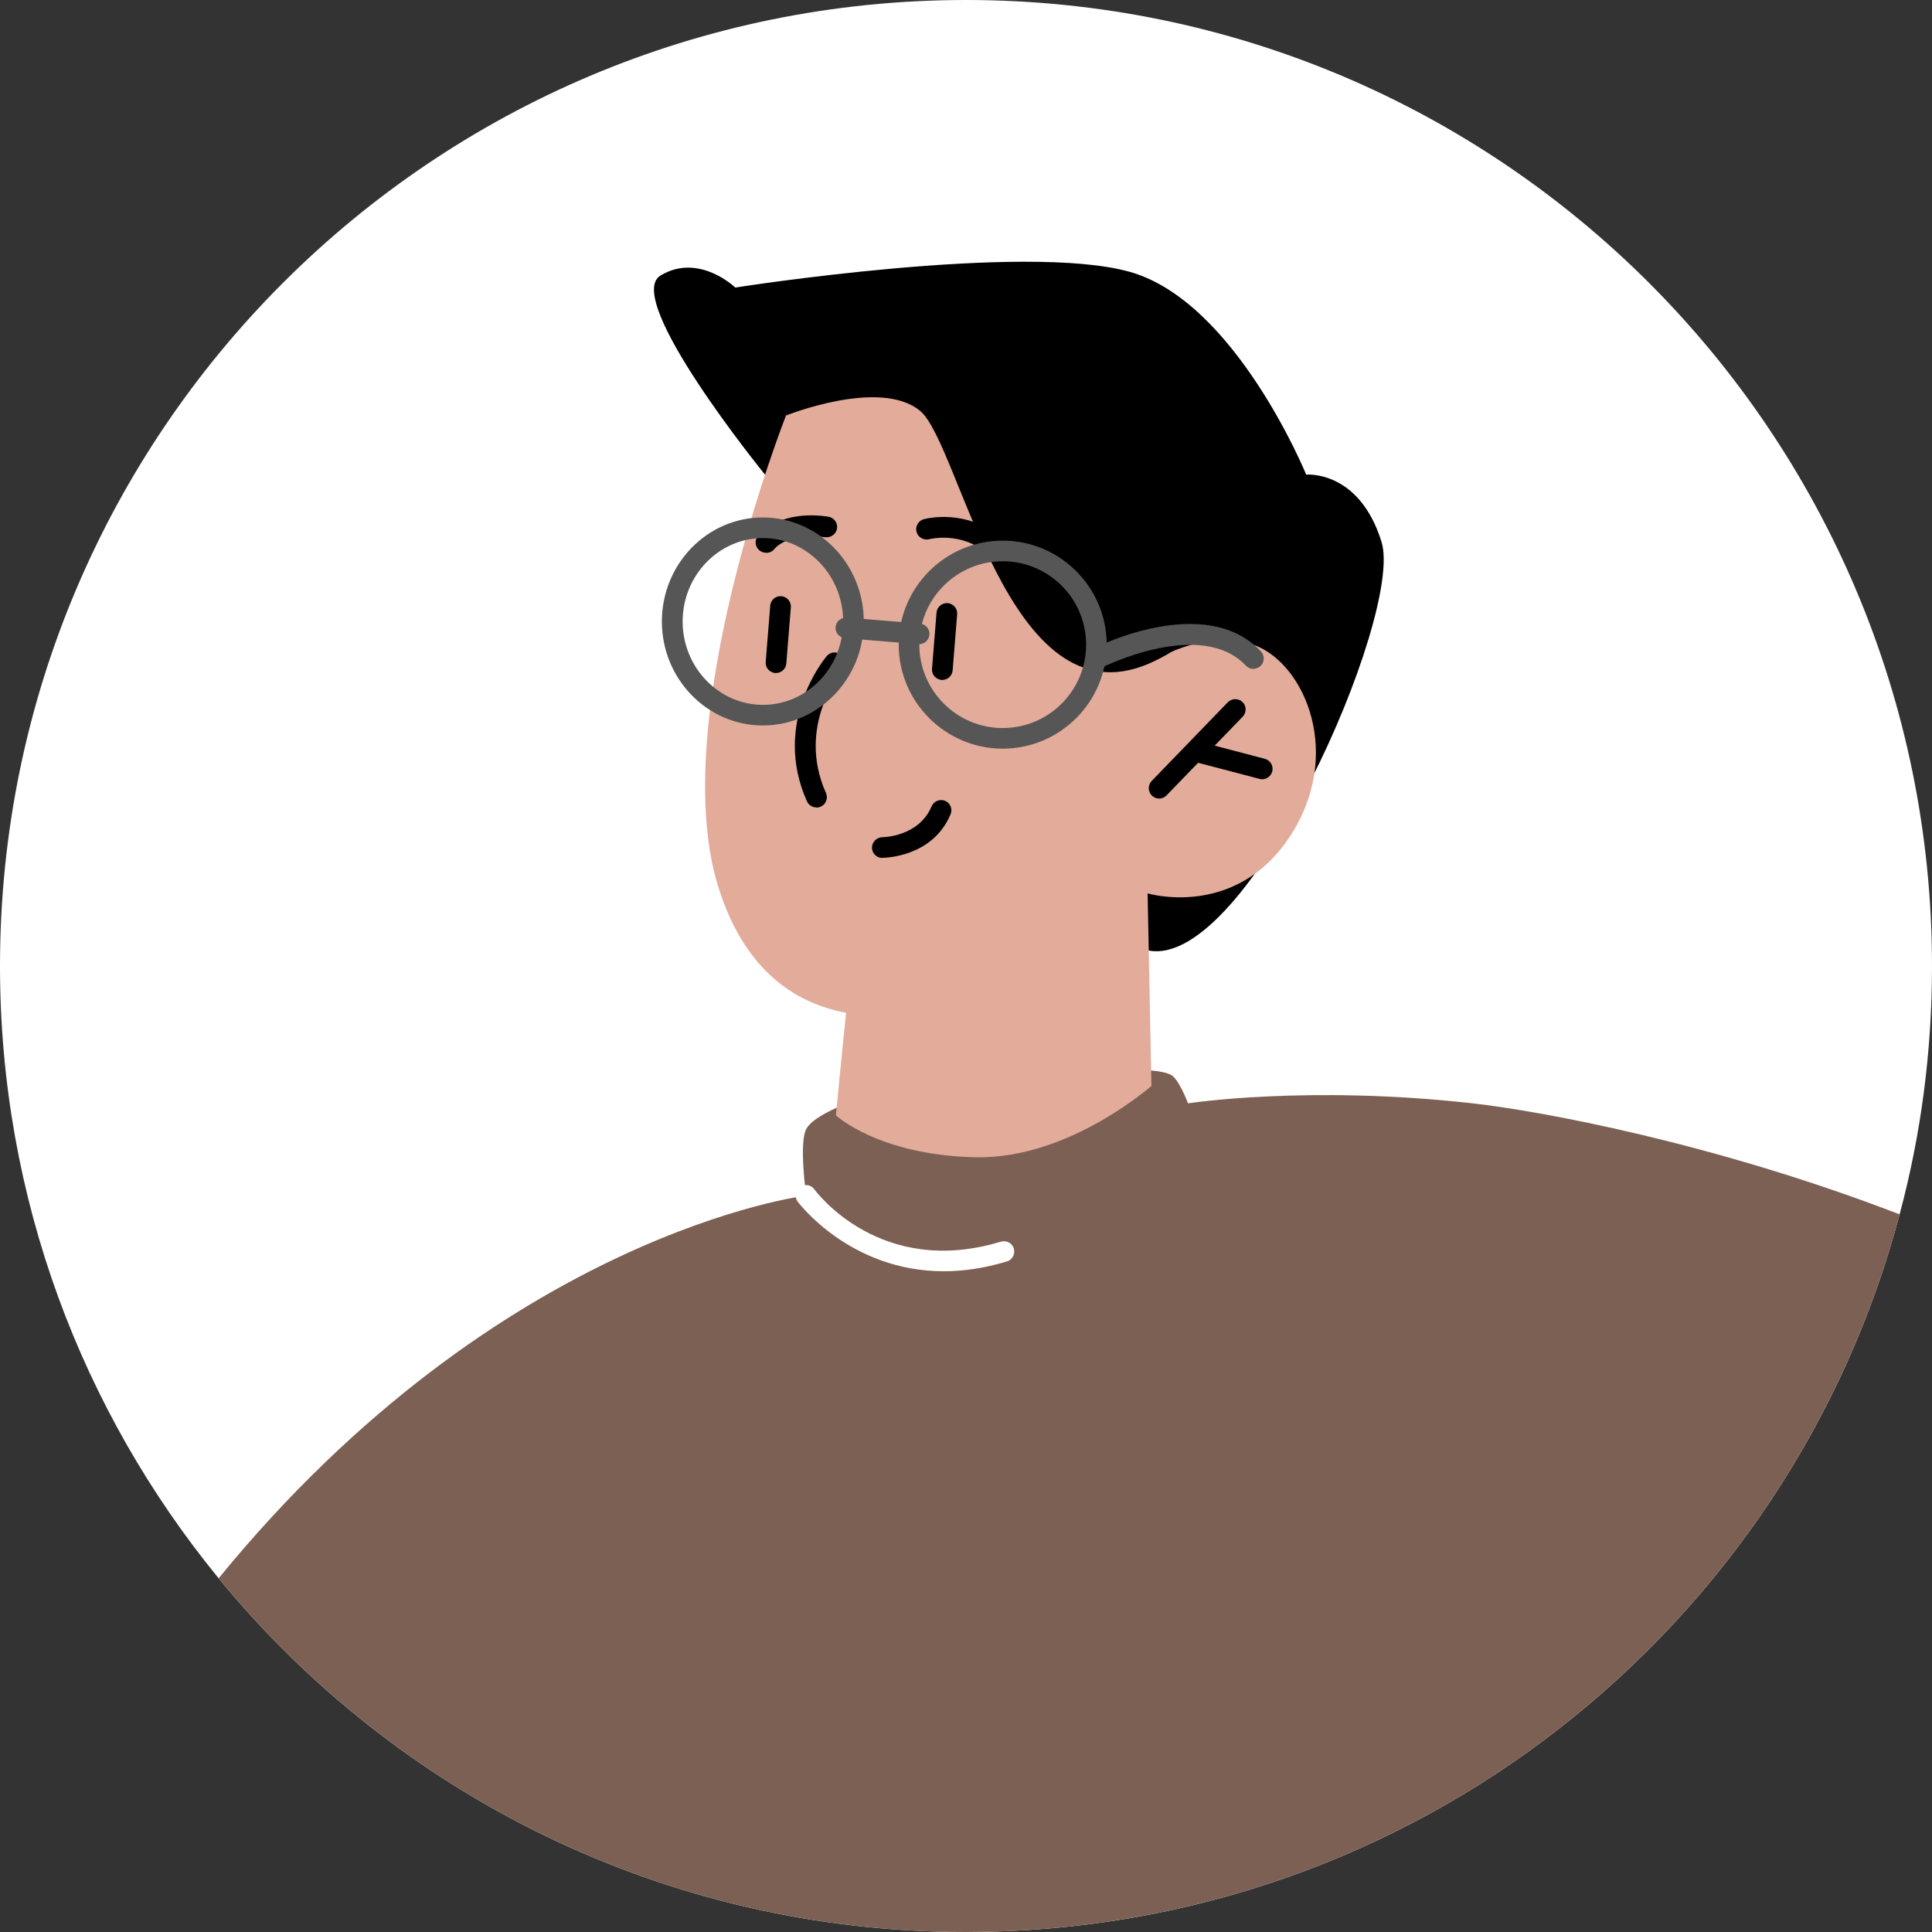 <svg xmlns="http://www.w3.org/2000/svg" viewBox="0 0 120 120"><rect x="0" y="0" width="120" height="120" fill="#333333" stroke="none"/><defs><style>.uuid-7cb11caa-7027-459f-a7dc-d16534a2c8a0{fill:#7c6053;}.uuid-d08c34a4-642a-4765-9498-beccab89a01a{mix-blend-mode:multiply;opacity:.58;}.uuid-6f19b75c-c8ab-4c59-b149-eb67c7e9c9c7{fill:#e2ab9a;}.uuid-7afdbd64-559c-4552-b70a-9722344b0358{isolation:isolate;}.uuid-5176601b-b924-46ca-8271-1d11ac51ad7c{fill:#fff;}.uuid-ee4afe6c-7bd2-4ded-93dc-1b456e2007ba{fill:#565656;}</style></defs><g class="uuid-7afdbd64-559c-4552-b70a-9722344b0358"><g id="uuid-a2200a09-050e-48ea-a58f-ddfefbca081e"><path class="uuid-5176601b-b924-46ca-8271-1d11ac51ad7c" d="M120,60c0,5.33-.69,10.5-2.01,15.42-6.8,25.68-30.18,44.58-57.99,44.58-18.71,0-35.42-8.56-46.42-21.97C5.1,87.67,0,74.43,0,60,0,26.86,26.86,0,60,0s60,26.86,60,60Z"></path><path class="uuid-7cb11caa-7027-459f-a7dc-d16534a2c8a0" d="M117.99,75.42c-6.8,25.68-30.18,44.58-57.99,44.58-18.71,0-35.42-8.56-46.42-21.97,17.55-21.48,36.49-23.77,36.49-23.77,0,0-.45-3.24,0-4.12.32-.62,1.51-1.18,2.16-1.45.26-.1.42-.17.42-.17,0,0,.95-.17,2.45-.4,3-.48,8.17-1.24,12.19-1.53,1.22-.1,2.34-.15,3.26-.14.99.01,1.75.1,2.16.3.5.23,1.08,1.78,1.08,1.78,0,0,7.43-1.15,17.68,0,4.31.49,15.03,2.47,26.53,6.9Z"></path><path d="M47.46,29.41s-8.82-10.86-6.43-12.3c2.38-1.43,4.64.75,4.64.75,0,0,17.97-2.83,24.52-.97,6.56,1.86,10.94,12.59,10.94,12.59,0,0,3.29-.31,4.68,4.18,1.39,4.48-8.28,26.53-14.46,25.38-6.18-1.15-23.89-29.64-23.89-29.64Z"></path><path class="uuid-6f19b75c-c8ab-4c59-b149-eb67c7e9c9c7" d="M71.28,55.49l.3,15s-2.62,4.37-11.38,5.26c-6.53.66-8.85-.77-8.85-.77l.76-7.62.75-7.43,15.78-3.81,2.65-.64Z"></path><g class="uuid-d08c34a4-642a-4765-9498-beccab89a01a"><path class="uuid-6f19b75c-c8ab-4c59-b149-eb67c7e9c9c7" d="M68.63,56.14c-.03.41-.18.9-.41,1.46-3.21,7.56-12.35,9.36-16.12,9.78l.75-7.43,15.78-3.81Z"></path></g><path class="uuid-6f19b75c-c8ab-4c59-b149-eb67c7e9c9c7" d="M48.82,25.81s-7.49,18.97-4.18,29.36c3.31,10.39,12.82,8.39,18.46,6.16,5.65-2.23,8.18-5.84,8.18-5.84,0,0,5.41,1.62,8.8-3.48,3.4-5.1.99-10.72-2.11-11.92-3.1-1.2-6.65,1.13-6.65,1.13l2.65-5.53s-12.95-27.16-25.16-9.89Z"></path><path d="M48.82,25.81s5.84-2.35,8.33-.29c2.49,2.06,5.43,19.45,14.18,15.71,8.76-3.74,4.23-14.88,4.23-14.88,0,0-22.02-18.86-26.74-.54Z"></path><path d="M72,49.6c-.16,0-.32-.06-.45-.18-.26-.25-.26-.65-.02-.91l4.73-4.89c.25-.25.65-.26.91-.02.26.25.26.65.02.91l-4.73,4.89c-.13.13-.29.2-.46.2Z"></path><path d="M78.4,48.4c-.05,0-.11,0-.16-.02l-4.08-1.07c-.34-.09-.55-.44-.46-.79.09-.34.44-.55.78-.46l4.08,1.07c.34.09.55.44.46.79-.08.29-.34.48-.62.48Z"></path><path d="M47.58,34.33c-.14,0-.27-.04-.39-.13-.28-.21-.34-.61-.13-.89.05-.07,1.28-1.67,4.38-1.22.35.05.6.38.55.73-.05.35-.39.59-.73.55-2.29-.33-3.13.68-3.16.73-.13.16-.32.24-.51.24Z"></path><path d="M61.71,34.51c-.15,0-.29-.05-.41-.15-1.65-1.38-3.56-.87-3.58-.87-.34.09-.7-.11-.79-.45-.1-.34.11-.7.45-.79.11-.03,2.58-.69,4.75,1.12.27.23.31.63.08.91-.13.15-.31.23-.49.23Z"></path><path d="M48.2,41.81c-.41-.03-.67-.34-.64-.7l.28-3.49c.03-.35.32-.61.69-.59.35.03.62.34.59.69l-.28,3.49c-.03.34-.31.59-.64.59Z"></path><path d="M58.53,42.24c-.41-.03-.67-.34-.64-.7l.28-3.49c.03-.35.33-.61.69-.59.35.03.62.34.59.69l-.28,3.49c-.03.34-.31.59-.64.59Z"></path><path d="M50.71,50.15c-.25,0-.48-.14-.59-.38-2.19-4.9,1.09-8.85,1.23-9.02.23-.27.63-.3.91-.07.27.23.31.63.08.91-.12.14-2.89,3.51-1.04,7.66.15.32,0,.71-.32.85-.09.04-.17.06-.26.06Z"></path><path d="M54.8,53.29c-.35,0-.64-.29-.64-.64,0-.35.29-.64.64-.65.09,0,2.27-.04,3.06-1.91.14-.33.51-.48.84-.35.33.14.48.51.34.84-1.12,2.67-4.11,2.7-4.24,2.7Z"></path><path class="uuid-ee4afe6c-7bd2-4ded-93dc-1b456e2007ba" d="M41.11,38.6c0-3.56,2.81-6.46,6.27-6.46s6.27,2.9,6.27,6.46-2.81,6.46-6.27,6.46-6.27-2.9-6.27-6.46ZM42.4,38.6c0,2.85,2.24,5.18,4.99,5.18,2.75,0,4.98-2.32,4.98-5.18s-2.24-5.18-4.98-5.18-4.99,2.32-4.99,5.18Z"></path><path class="uuid-ee4afe6c-7bd2-4ded-93dc-1b456e2007ba" d="M55.82,40.04c0-3.56,2.9-6.46,6.46-6.46s6.46,2.9,6.46,6.46-2.9,6.46-6.46,6.46-6.46-2.9-6.46-6.46ZM57.1,40.04c0,2.85,2.32,5.18,5.18,5.18s5.18-2.32,5.18-5.18-2.32-5.18-5.18-5.18-5.18,2.32-5.18,5.18Z"></path><path class="uuid-ee4afe6c-7bd2-4ded-93dc-1b456e2007ba" d="M57.09,40.01c.33,0,.61-.25.64-.59.03-.35-.24-.66-.59-.69l-4.55-.37c-.35-.02-.66.24-.69.59-.03.35.24.66.59.69l4.55.37s.04,0,.05,0Z"></path><path class="uuid-ee4afe6c-7bd2-4ded-93dc-1b456e2007ba" d="M77.85,41.54c.16,0,.32-.06.44-.17.26-.24.27-.65.03-.91-3.46-3.68-10.23-.28-10.51-.13-.32.16-.44.55-.28.87.16.32.55.44.87.28.06-.03,6.19-3.11,8.99-.13.13.13.3.2.47.2Z"></path><path class="uuid-7cb11caa-7027-459f-a7dc-d16534a2c8a0" d="M51.89,69.25s2.61,2.48,8.65,2.63c6.04.15,11.33-4.73,11.33-4.73l3.89,7.14-9.62,5.87-16.12-1.36v-7.23l1.87-2.32Z"></path><path class="uuid-5176601b-b924-46ca-8271-1d11ac51ad7c" d="M58.62,78.96c-5.85,0-9.04-4.28-9.08-4.33-.21-.29-.15-.69.14-.9.29-.21.69-.15.9.14.17.23,4.15,5.51,11.59,3.25.34-.1.7.09.8.43.1.34-.09.7-.43.8-1.42.43-2.72.61-3.92.61Z"></path></g></g></svg>
